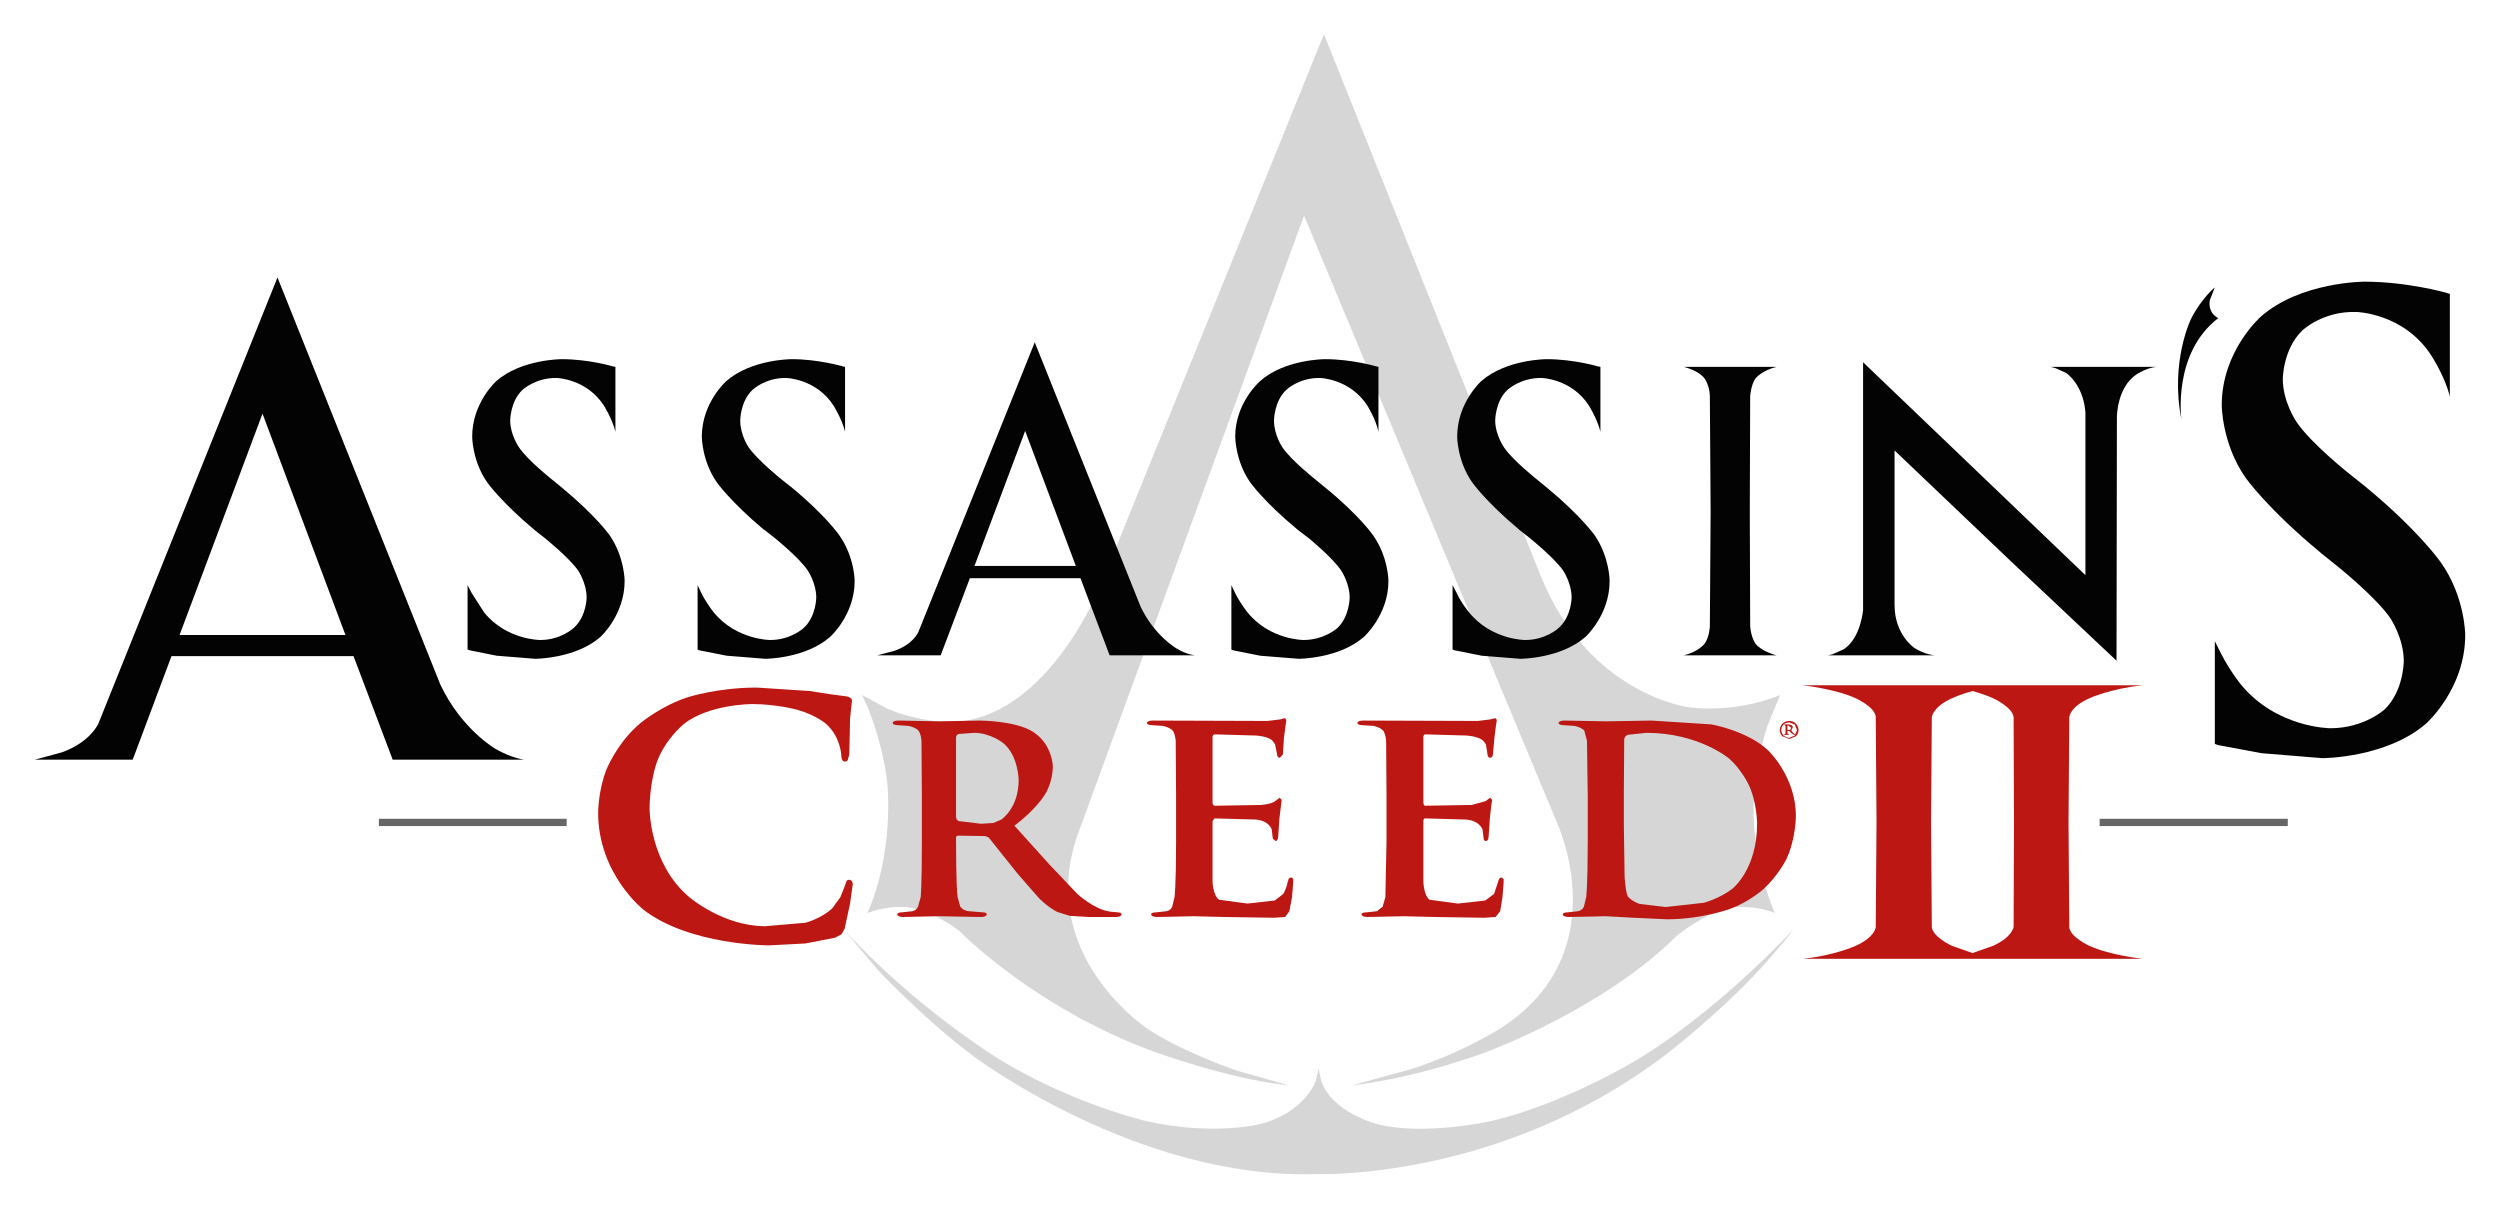 <?xml version="1.0" encoding="UTF-8" standalone="no"?>
<!DOCTYPE svg PUBLIC "-//W3C//DTD SVG 1.0//EN" "http://www.w3.org/TR/2001/REC-SVG-20010904/DTD/svg10.dtd">
<!-- Created with Inkscape (http://www.inkscape.org/) by Marsupilami -->
<svg
   xmlns:svg="http://www.w3.org/2000/svg"
   xmlns="http://www.w3.org/2000/svg"
   version="1.0"
   width="1024"
   height="495"
   viewBox="-195.854 -195.854 14308.944 6920.167"
   id="svg6515">
  <defs
     id="defs6517" />
  <path
     d="M 8623.094,3102 L 7382.094,0 L 6103.094,3157 C 6103.094,3157 5794.094,3937 5235.094,3939 C 5235.094,3939 5060.094,3939 4881.094,3862 L 4737.094,3784 L 4763.094,3839 C 4763.094,3839 4856.094,4049 4882.094,4293 C 4882.094,4293 4923.094,4682 4768.094,5032 C 4768.094,5032 4895.094,4982 5015.094,5002 C 5015.094,5002 5149.094,5024 5294.094,5135 C 5294.094,5135 5715.094,5569 6397.094,5822 C 6397.094,5822 6841.094,5986 7181.094,6019 L 6884.094,5935 C 6884.094,5935 6590.094,5837 6377.094,5699 C 6377.094,5699 5714.094,5267 5980.094,4561 L 7268.094,1039 L 8711.094,4502 C 8711.094,4502 9068.094,5244 8408.094,5683 C 8408.094,5683 8194.094,5825 7883.094,5926 L 7543.094,6019 C 7543.094,6019 7874.094,5988 8313.094,5828 C 8313.094,5828 8983.094,5582 9403.094,5162 C 9403.094,5162 9560.094,5033 9702.094,5004 C 9702.094,5004 9830.094,4979 9963.094,5032 C 9963.094,5032 9834.094,4738 9842.094,4414 C 9842.094,4414 9848.094,4183 9922.094,3960 L 9994.094,3784 C 9994.094,3784 9763.094,3888 9476.094,3855 C 9476.094,3855 8902.094,3788 8623.094,3102"
     id="path5694"
     style="fill:#d6d6d6;fill-opacity:1;stroke:none;stroke-width:1px;stroke-linecap:round;stroke-linejoin:round;stroke-opacity:1" />
  <path
     d="M 4822.094,5352 C 4822.094,5352 5073.094,5624 5369.094,5848 C 5369.094,5848 6315.094,6565 7351.094,6527 C 7351.094,6527 8387.094,6565 9333.094,5848 C 9333.094,5848 9629.094,5624 9880.094,5352 C 9880.094,5352 10006.094,5215 10072.094,5124 C 10072.094,5124 9654.094,5582 9174.094,5873 C 9174.094,5873 8750.094,6130 8337.094,6224 C 8337.094,6224 7960.094,6309 7690.094,6242 C 7690.094,6242 7427.094,6176 7366.094,5992 L 7351.094,5923 L 7336.094,5992 C 7336.094,5992 7275.094,6176 7012.094,6242 C 7012.094,6242 6742.094,6309 6366.094,6224 C 6366.094,6224 5952.094,6130 5528.094,5873 C 5528.094,5873 5048.094,5582 4630.094,5124 L 4822.094,5352"
     id="path5696"
     style="fill:#d6d6d6;fill-opacity:1;stroke:none;stroke-width:1px;stroke-linecap:round;stroke-linejoin:round;stroke-opacity:1" />
  <path
     d="M 8433.027,2036.57 C 8433.027,2036.57 8507.792,1966.271 8628.735,1968.467 C 8628.735,1968.467 8800.254,1972.861 8899.207,2126.642 C 8899.207,2126.642 8947.584,2203.532 8965.176,2276.028 L 8965.176,1904.758 L 8951.982,1902.562 C 8951.982,1902.562 8813.448,1860.821 8657.321,1860.821 C 8657.321,1860.821 8426.43,1860.821 8283.498,1986.042 C 8283.498,1986.042 8144.963,2109.067 8144.963,2304.588 C 8144.963,2304.588 8144.963,2442.99 8230.723,2566.014 C 8230.723,2566.014 8307.687,2675.857 8498.996,2836.228 L 8501.195,2838.425 L 8562.766,2886.756 C 8562.766,2886.756 8699.102,2996.599 8751.877,3071.293 C 8751.877,3071.293 8800.254,3143.789 8800.254,3225.073 C 8800.254,3225.073 8800.254,3332.72 8727.688,3398.625 C 8727.688,3398.625 8655.122,3468.925 8534.18,3468.925 C 8534.18,3468.925 8340.671,3468.925 8213.131,3310.751 C 8213.131,3310.751 8171.351,3262.42 8142.765,3200.908 L 8118.576,3154.774 L 8118.576,3523.847 L 8131.77,3528.24 L 8285.697,3558.997 L 8505.593,3576.571 C 8505.593,3576.571 8736.484,3576.571 8879.416,3451.35 C 8879.416,3451.35 9017.951,3326.129 9017.951,3130.608 C 9017.951,3130.608 9017.951,2994.403 8932.192,2869.181 C 8932.192,2869.181 8853.029,2757.141 8661.719,2598.967 L 8600.148,2548.439 C 8600.148,2548.439 8463.813,2440.793 8413.237,2366.1 C 8413.237,2366.1 8362.661,2293.603 8362.661,2212.319 C 8362.661,2212.319 8362.661,2102.476 8433.027,2036.57"
     id="path5551"
     style="fill:#030303;fill-opacity:1;stroke:none;stroke-width:1px;stroke-linecap:round;stroke-linejoin:round;stroke-opacity:1" />
  <path
     d="M 7016.896,1986.042 C 7016.896,1986.042 6873.964,2109.067 6873.964,2304.588 C 6873.964,2304.588 6873.964,2442.99 6959.724,2566.014 C 6959.724,2566.014 7036.687,2675.857 7230.196,2836.228 L 7232.395,2838.425 L 7296.165,2886.756 C 7296.165,2886.756 7430.301,2996.599 7480.877,3071.293 C 7480.877,3071.293 7529.255,3143.789 7529.255,3225.073 C 7529.255,3225.073 7529.255,3332.72 7461.087,3398.625 C 7461.087,3398.625 7386.322,3468.925 7265.379,3468.925 C 7265.379,3468.925 7071.871,3468.925 6944.331,3310.751 C 6944.331,3310.751 6904.749,3262.42 6873.964,3200.908 L 6851.975,3154.774 L 6851.975,3523.847 L 6862.969,3528.24 L 7016.896,3558.997 L 7236.793,3576.571 C 7236.793,3576.571 7467.684,3576.571 7610.616,3451.35 C 7610.616,3451.35 7751.349,3326.129 7751.349,3130.608 C 7751.349,3130.608 7751.349,2994.403 7663.391,2869.181 C 7663.391,2869.181 7586.427,2757.141 7392.919,2598.967 L 7331.348,2548.439 C 7331.348,2548.439 7195.012,2440.793 7144.436,2366.1 C 7144.436,2366.1 7096.059,2295.8 7096.059,2212.319 C 7096.059,2212.319 7096.059,2102.476 7166.426,2036.57 C 7166.426,2036.57 7238.992,1966.271 7359.935,1968.467 C 7359.935,1968.467 7531.453,1972.861 7630.407,2126.642 C 7630.407,2126.642 7678.784,2203.532 7694.176,2276.028 L 7694.176,1904.758 L 7683.182,1902.562 C 7683.182,1902.562 7542.448,1860.821 7388.521,1860.821 C 7388.521,1860.821 7157.63,1860.821 7016.896,1986.042"
     id="path5553"
     style="fill:#030303;fill-opacity:1;stroke:none;stroke-width:1px;stroke-linecap:round;stroke-linejoin:round;stroke-opacity:1" />
  <path
     d="M 9974.499,1904.758 L 9442.35,1904.758 C 9442.35,1904.758 9525.911,1924.53 9561.094,1970.664 C 9561.094,1970.664 9589.681,2008.011 9591.88,2071.72 L 9596.278,2730.779 L 9591.88,3389.838 C 9591.88,3389.838 9589.681,3453.547 9561.094,3490.894 C 9561.094,3490.894 9525.911,3537.028 9442.35,3556.8 L 9974.499,3556.8 C 9974.499,3556.8 9890.939,3537.028 9853.556,3490.894 C 9853.556,3490.894 9827.169,3453.547 9822.771,3389.838 L 9820.572,2730.779 L 9822.771,2071.72 C 9822.771,2071.72 9827.169,2008.011 9853.556,1970.664 C 9853.556,1970.664 9890.939,1924.53 9974.499,1904.758"
     id="path5555"
     style="fill:#030303;fill-opacity:1;stroke:none;stroke-width:1px;stroke-linecap:round;stroke-linejoin:round;stroke-opacity:1" />
  <path
     d="M 10469.265,3297.57 C 10469.265,3297.57 10456.072,3457.941 10359.317,3521.65 L 10295.547,3550.209 L 10269.16,3556.8 L 10878.272,3556.8 C 10878.272,3556.8 10823.298,3552.406 10763.926,3515.059 C 10763.926,3515.059 10649.58,3440.366 10649.58,3269.01 L 10649.58,2383.675 L 11309.268,3011.977 L 11920.579,3587.556 L 11922.778,2190.351 C 11922.778,2190.351 11922.778,2021.192 12037.124,1946.499 C 12037.124,1946.499 12094.297,1909.152 12151.47,1904.758 L 11542.358,1904.758 L 11568.746,1911.349 L 11632.516,1939.908 C 11632.516,1939.908 11729.27,2003.617 11742.464,2163.988 L 11742.464,3097.655 L 10469.265,1878.396 L 10469.265,3297.57"
     id="path5557"
     style="fill:#030303;fill-opacity:1;stroke:none;stroke-width:1px;stroke-linecap:round;stroke-linejoin:round;stroke-opacity:1" />
  <path
     d="M 13829.278,2076.114 L 13829.278,1487.354 L 13809.487,1480.764 C 13809.487,1480.764 13585.193,1417.055 13341.108,1417.055 C 13341.108,1417.055 12973.882,1417.055 12747.389,1616.969 C 12747.389,1616.969 12523.095,1812.49 12523.095,2124.445 C 12523.095,2124.445 12523.095,2344.131 12659.43,2539.652 C 12659.43,2539.652 12782.572,2715.401 13088.228,2968.04 L 13092.626,2972.434 L 13191.579,3051.521 C 13191.579,3051.521 13407.077,3225.073 13488.439,3343.704 C 13488.439,3343.704 13565.402,3457.941 13565.402,3589.753 C 13565.402,3589.753 13565.402,3761.108 13455.454,3866.557 C 13455.454,3866.557 13338.909,3974.204 13145.401,3974.204 C 13145.401,3974.204 12837.546,3974.204 12630.844,3721.564 C 12630.844,3721.564 12569.273,3644.674 12520.896,3550.209 L 12483.514,3475.516 L 12483.514,4064.275 L 12503.304,4070.866 L 12749.588,4117 L 13099.223,4145.559 C 13099.223,4145.559 13464.25,4145.559 13692.942,3947.841 C 13692.942,3947.841 13917.236,3750.124 13917.236,3440.366 C 13917.236,3440.366 13917.236,3220.68 13776.503,3022.962 C 13776.503,3022.962 13653.361,2845.016 13347.705,2592.377 L 13248.752,2513.289 C 13248.752,2513.289 13033.254,2341.934 12951.892,2221.107 C 12951.892,2221.107 12872.73,2106.87 12872.73,1975.058 C 12872.73,1975.058 12872.73,1803.703 12984.877,1696.056 C 12984.877,1696.056 13101.422,1584.016 13294.93,1590.607 C 13294.93,1590.607 13567.601,1597.197 13723.728,1841.049 C 13723.728,1841.049 13802.89,1961.877 13829.278,2076.114"
     id="path5559"
     style="fill:#030303;fill-opacity:1;stroke:none;stroke-width:1px;stroke-linecap:round;stroke-linejoin:round;stroke-opacity:1" />
  <path
     d="M 12454.927,1522.504 L 12483.514,1450.008 C 12483.514,1450.008 12408.749,1509.323 12347.178,1630.15 C 12347.178,1630.15 12226.235,1876.199 12292.204,2205.729 C 12292.204,2205.729 12239.429,1827.868 12503.304,1625.757 C 12503.304,1625.757 12441.733,1599.394 12454.927,1522.504"
     id="path5561"
     style="fill:#030303;fill-opacity:1;stroke:none;stroke-width:1px;stroke-linecap:round;stroke-linejoin:round;stroke-opacity:1" />
  <path
     d="M 10121.844,3728.156 C 10121.844,3728.156 10308.756,3747.922 10427.5,3802.844 C 10427.5,3802.844 10539.645,3853.381 10541.844,3910.5 L 10546.219,4510.25 L 10541.844,5112.187 C 10541.844,5112.188 10539.647,5169.284 10427.5,5219.812 C 10427.5,5219.812 10310.943,5274.759 10124.031,5294.531 L 12070.094,5294.531 C 12070.094,5294.531 11883.213,5274.734 11764.469,5219.812 C 11764.469,5219.812 11652.293,5169.306 11650.094,5112.187 L 11645.719,4510.25 L 11650.094,3910.5 C 11650.094,3910.5 11652.322,3853.372 11764.469,3802.844 C 11764.469,3802.844 11883.182,3747.928 12070.094,3728.156 L 10121.844,3728.156 z M 11095.969,3761.094 C 11095.969,3761.094 11161.944,3778.678 11214.719,3802.844 C 11214.719,3802.844 11324.653,3853.381 11331.25,3910.5 L 11333.469,4510.25 L 11331.25,5112.187 C 11331.25,5112.188 11324.667,5169.284 11214.719,5219.812 L 11095.969,5261.562 L 10977.219,5219.812 C 10977.219,5219.812 10867.273,5169.306 10862.875,5112.187 L 10858.469,4510.25 L 10862.875,3910.5 C 10862.875,3910.5 10867.271,3853.372 10977.219,3802.844 C 10977.219,3802.844 11030,3778.669 11095.969,3761.094 z"
     id="path5565"
     style="fill:#bc1713;fill-opacity:1;stroke:none;stroke-width:1px;stroke-linecap:round;stroke-linejoin:round;stroke-opacity:1" />
  <path
     d="M 12901.316,4492.663 L 11823.825,4492.663 L 11823.825,4534.404 L 12901.316,4534.404 L 12901.316,4492.663"
     id="path5563"
     style="fill:#666666;fill-opacity:1;stroke:none;stroke-width:1px;stroke-linecap:round;stroke-linejoin:round;stroke-opacity:1" />
  <path
     d="M 10047.063,3932.469 C 10022.874,3932.469 10007.469,3947.844 10007.469,3947.844 C 9992.076,3963.222 9992.094,3985.187 9992.094,3985.187 C 9992.094,4007.156 10007.469,4020.344 10007.469,4020.344 L 10047.063,4035.719 L 10084.438,4020.344 C 10099.83,4007.162 10099.844,3985.187 10099.844,3985.187 C 10099.844,3963.219 10084.437,3947.844 10084.438,3947.844 C 10071.244,3932.466 10047.062,3932.468 10047.063,3932.469 z M 10047.063,3941.25 L 10077.844,3952.25 L 10091.031,3985.187 L 10077.844,4015.937 L 10047.063,4029.125 C 10027.272,4029.125 10014.094,4015.937 10014.094,4015.937 C 10000.9,4002.756 10000.875,3985.187 10000.875,3985.187 C 10000.875,3965.416 10014.094,3952.25 10014.094,3952.25 C 10027.288,3941.266 10047.062,3941.25 10047.063,3941.25 z"
     id="path5573"
     style="fill:#bc1713;fill-opacity:1;stroke:none;stroke-width:1px;stroke-linecap:round;stroke-linejoin:round;stroke-opacity:1" />
  <path
     d="M 10018.469,3952.25 L 10016.281,3954.437 L 10018.469,3954.437 L 10025.063,3961.031 L 10025.063,4007.156 L 10018.469,4009.344 L 10016.281,4011.562 L 10018.469,4013.75 L 10022.875,4013.75 L 10031.656,4011.562 L 10040.469,4013.75 L 10042.656,4013.75 L 10044.875,4011.562 L 10044.875,4009.344 L 10038.281,4009.344 L 10036.063,3996.187 L 10036.063,3989.594 L 10047.063,3989.594 L 10055.875,4000.562 L 10075.656,4013.75 L 10080.063,4011.562 L 10077.844,4009.344 L 10066.844,3998.375 L 10058.063,3987.375 L 10066.844,3969.812 C 10066.844,3952.238 10042.656,3952.25 10042.656,3952.25 L 10018.469,3952.25 z M 10036.063,3958.812 L 10042.656,3958.812 L 10058.063,3972 L 10051.469,3983 L 10044.875,3985.187 L 10036.063,3983 L 10036.063,3958.812 z"
     id="path5569"
     style="fill:#bc1713;fill-opacity:1;stroke:none;stroke-width:1px;stroke-linecap:round;stroke-linejoin:round;stroke-opacity:1" />
  <path
     d="M 8762.875,3930.281 C 8725.493,3930.281 8725.5,3943.438 8725.5,3943.437 C 8725.5,3956.619 8754.063,3956.625 8754.063,3956.625 L 8817.844,3961.031 C 8857.425,3969.819 8872.812,3987.375 8872.813,3987.375 L 8888.219,4046.687 L 8892.625,4360.844 L 8892.625,4622.281 C 8892.625,4877.117 8883.812,4940.812 8883.813,4940.812 L 8870.625,4995.75 C 8859.63,5019.915 8835.437,5022.094 8835.438,5022.094 L 8776.063,5028.687 C 8749.675,5028.687 8749.688,5039.687 8749.688,5039.687 C 8749.688,5055.065 8782.656,5055.062 8782.656,5055.062 L 8899.219,5052.875 L 8993.75,5050.656 L 9156.5,5059.469 L 9345.594,5068.25 C 9552.296,5068.25 9712.812,5006.719 9712.813,5006.719 C 9827.158,4962.781 9901.937,4892.5 9901.938,4892.5 C 9981.1,4820.003 10029.469,4725.531 10029.469,4725.531 C 10084.443,4609.097 10084.437,4477.281 10084.438,4477.281 C 10084.438,4248.807 9923.938,4099.438 9923.938,4099.437 C 9802.995,3987.397 9600.688,3952.25 9600.688,3952.25 L 9257.625,3930.281 L 9000.344,3934.656 L 8762.875,3930.281 z M 9229.063,4000.562 C 9527.949,4000.562 9701.612,4147.58 9701.813,4147.75 L 9701.844,4147.75 C 9767.802,4204.868 9809.562,4288.344 9809.563,4288.344 C 9862.338,4391.596 9862.344,4521.219 9862.344,4521.219 C 9862.344,4782.645 9721.625,4892.5 9721.625,4892.5 C 9649.059,4949.618 9556.688,4973.781 9556.688,4973.781 L 9339,4997.937 L 9189.469,4980.375 C 9141.092,4962.8 9123.5,4938.625 9123.5,4938.625 C 9110.306,4923.247 9103.719,4826.594 9103.719,4826.594 L 9099.313,4525.625 L 9099.313,4338.875 L 9101.5,4040.125 C 9101.5,4018.156 9123.5,4011.562 9123.5,4011.562 L 9229.063,4000.562 z"
     id="path5579"
     style="fill:#bc1713;fill-opacity:1;stroke:none;stroke-width:1px;stroke-linecap:round;stroke-linejoin:round;stroke-opacity:1" />
  <path
     d="M 8197.738,4015.944 L 7962.45,4009.353 C 7962.45,4009.353 7951.455,4009.353 7951.455,4024.731 L 7951.455,4400.395 C 7951.455,4400.395 7951.455,4417.97 7962.45,4417.97 L 8228.524,4413.576 L 8307.687,4391.608 L 8334.074,4371.836 L 8345.069,4385.017 L 8340.671,4413.576 L 8331.875,4492.663 L 8325.278,4591.522 C 8325.278,4591.522 8325.278,4620.081 8309.886,4620.081 C 8309.886,4620.081 8296.692,4620.081 8296.692,4606.9 L 8290.095,4554.176 C 8290.095,4554.176 8274.702,4503.648 8195.54,4497.057 L 7960.251,4490.467 C 7960.251,4490.467 7951.455,4490.467 7951.455,4505.845 L 7951.455,4852.949 C 7951.455,4852.949 7953.654,4932.036 7986.638,4956.202 L 8149.361,4978.17 L 8305.488,4960.595 L 8356.064,4923.249 L 8380.252,4850.752 C 8380.252,4850.752 8384.65,4828.783 8397.844,4828.783 L 8411.038,4837.571 L 8411.038,4857.343 L 8404.441,4940.824 L 8391.247,5022.107 L 8364.86,5055.06 L 8301.09,5059.454 L 8013.026,5055.06 L 7841.507,5050.667 L 7630.407,5055.06 C 7630.407,5055.06 7597.422,5055.06 7597.422,5039.682 C 7597.422,5039.682 7597.422,5028.698 7623.81,5028.698 L 7685.381,5022.107 L 7718.365,4995.745 L 7733.758,4940.824 L 7740.355,4622.278 L 7740.355,4360.852 L 7738.156,4046.7 C 7738.156,4046.7 7735.957,4007.157 7720.564,3987.385 C 7720.564,3987.385 7705.171,3969.81 7667.789,3961.023 L 7601.82,3956.629 C 7601.82,3956.629 7573.234,3956.629 7573.234,3943.448 C 7573.234,3943.448 7573.234,3930.266 7610.616,3930.266 L 8263.707,3932.463 L 8334.074,3923.676 L 8362.661,3917.085 C 8362.661,3917.085 8371.456,3917.085 8371.456,3932.463 L 8367.058,3958.826 L 8358.263,4029.125 L 8349.467,4125.787 C 8349.467,4125.787 8347.268,4143.362 8334.074,4143.362 C 8334.074,4143.362 8318.681,4143.362 8318.681,4123.59 L 8309.886,4068.669 C 8309.886,4068.669 8298.891,4044.503 8279.1,4035.716 C 8279.1,4035.716 8254.912,4020.338 8197.738,4015.944"
     id="path5581"
     style="fill:#bc1713;fill-opacity:1;stroke:none;stroke-width:1px;stroke-linecap:round;stroke-linejoin:round;stroke-opacity:1" />
  <path
     d="M 7155.431,3917.085 C 7155.431,3917.085 7166.426,3917.085 7166.426,3932.463 L 7162.028,3958.826 L 7153.232,4029.125 L 7146.635,4125.787 L 7129.044,4143.362 C 7129.044,4143.362 7113.651,4143.362 7113.651,4123.59 L 7102.656,4068.669 C 7102.656,4068.669 7091.661,4044.503 7074.069,4035.716 C 7074.069,4035.716 7049.881,4020.338 6992.708,4015.944 L 6757.419,4009.353 C 6757.419,4009.353 6744.225,4009.353 6744.225,4024.731 L 6744.225,4400.395 C 6744.225,4400.395 6744.225,4417.97 6757.419,4417.97 L 7021.294,4413.576 C 7021.294,4413.576 7082.865,4409.183 7102.656,4391.608 L 7129.044,4371.836 L 7140.038,4385.017 L 7126.845,4492.663 L 7120.248,4591.522 C 7120.248,4591.522 7120.248,4620.081 7104.855,4620.081 L 7089.462,4606.9 L 7082.865,4554.176 C 7082.865,4554.176 7069.672,4503.648 6990.509,4497.057 L 6755.22,4490.467 L 6744.225,4505.845 L 6744.225,4852.949 C 6744.225,4852.949 6746.424,4932.036 6781.608,4956.202 L 6944.331,4978.17 L 7100.457,4960.595 L 7148.834,4923.249 C 7148.834,4923.249 7166.426,4896.886 7175.222,4850.752 L 7181.819,4833.177 L 7192.813,4828.783 C 7192.813,4828.783 7201.609,4828.783 7206.007,4837.571 L 7206.007,4857.343 L 7199.41,4940.824 L 7184.018,5022.107 L 7159.829,5055.06 L 7096.059,5059.454 L 6807.995,5055.06 L 6634.277,5050.667 L 6541.921,5052.864 L 6425.376,5055.06 C 6425.376,5055.06 6392.392,5055.06 6392.392,5039.682 C 6392.392,5039.682 6392.392,5028.698 6418.779,5028.698 L 6480.35,5022.107 C 6480.35,5022.107 6502.34,5019.911 6513.334,4995.745 L 6526.528,4940.824 C 6526.528,4940.824 6535.324,4877.114 6535.324,4622.278 L 6535.324,4360.852 L 6533.125,4046.7 C 6533.125,4046.7 6530.926,4007.157 6515.533,3987.385 C 6515.533,3987.385 6500.141,3969.81 6460.559,3961.023 L 6396.789,3956.629 C 6396.789,3956.629 6368.203,3956.629 6368.203,3943.448 C 6368.203,3943.448 6368.203,3930.266 6403.386,3930.266 L 7058.677,3932.463 L 7131.243,3923.676 L 7155.431,3917.085"
     id="path5583"
     style="fill:#bc1713;fill-opacity:1;stroke:none;stroke-width:1px;stroke-linecap:round;stroke-linejoin:round;stroke-opacity:1" />
  <path
     d="M 3016.986,1860.821 C 3016.986,1860.821 2786.095,1860.821 2643.163,1986.042 C 2643.163,1986.042 2504.628,2109.067 2504.628,2304.588 C 2504.628,2304.588 2504.628,2442.99 2590.388,2566.014 C 2590.388,2566.014 2667.352,2675.857 2858.661,2836.228 L 2860.86,2838.425 L 2922.431,2886.756 C 2922.431,2886.756 3058.767,2996.599 3111.542,3071.293 C 3111.542,3071.293 3159.919,3143.789 3159.919,3225.073 C 3159.919,3225.073 3159.919,3332.72 3087.353,3398.625 C 3087.353,3398.625 3014.787,3468.925 2893.845,3468.925 C 2893.845,3468.925 2700.336,3468.925 2572.796,3310.751 L 2502.43,3200.908 L 2478.241,3154.774 L 2478.241,3523.847 L 2491.435,3528.24 L 2645.362,3558.997 L 2865.258,3576.571 C 2865.258,3576.571 3096.149,3576.571 3239.081,3451.35 C 3239.081,3451.35 3377.616,3326.129 3377.616,3130.608 C 3377.616,3130.608 3377.616,2994.403 3291.856,2869.181 C 3291.856,2869.181 3212.694,2757.141 3021.384,2598.967 L 2959.813,2548.439 C 2959.813,2548.439 2823.478,2440.793 2772.902,2366.1 C 2772.902,2366.1 2722.326,2293.603 2722.326,2212.319 C 2722.326,2212.319 2722.326,2102.476 2792.692,2036.57 C 2792.692,2036.57 2867.457,1966.271 2988.4,1968.467 C 2988.4,1968.467 3159.919,1972.861 3258.872,2126.642 C 3258.872,2126.642 3307.249,2203.532 3324.841,2276.028 L 3324.841,1904.758 L 3311.647,1902.562 C 3311.647,1902.562 3173.113,1860.821 3016.986,1860.821"
     id="path5585"
     style="fill:#030303;fill-opacity:1;stroke:none;stroke-width:1px;stroke-linecap:round;stroke-linejoin:round;stroke-opacity:1" />
  <path
     d="M 4628.825,1902.562 C 4628.825,1902.562 4488.091,1860.821 4334.164,1860.821 C 4334.164,1860.821 4103.273,1860.821 3960.341,1986.042 C 3960.341,1986.042 3819.607,2109.067 3819.607,2304.588 C 3819.607,2304.588 3819.607,2442.99 3905.367,2566.014 C 3905.367,2566.014 3982.33,2675.857 4173.64,2836.228 L 4178.038,2838.425 L 4239.609,2886.756 C 4239.609,2886.756 4375.944,2996.599 4426.52,3071.293 C 4426.52,3071.293 4474.898,3143.789 4474.898,3225.073 C 4474.898,3225.073 4474.898,3332.72 4404.531,3398.625 C 4404.531,3398.625 4331.965,3468.925 4211.022,3468.925 C 4211.022,3468.925 4017.514,3468.925 3887.775,3310.751 C 3887.775,3310.751 3848.194,3262.42 3817.408,3200.908 L 3795.419,3154.774 L 3795.419,3523.847 L 3806.413,3528.24 L 3962.54,3558.997 L 4182.436,3576.571 C 4182.436,3576.571 4411.128,3576.571 4554.06,3451.35 C 4554.06,3451.35 4694.794,3326.129 4694.794,3130.608 C 4694.794,3130.608 4694.794,2994.403 4606.835,2869.181 C 4606.835,2869.181 4529.872,2757.141 4338.562,2598.967 L 4274.792,2548.439 C 4274.792,2548.439 4140.655,2440.793 4087.88,2366.1 C 4087.88,2366.1 4039.503,2295.8 4039.503,2212.319 C 4039.503,2212.319 4039.503,2102.476 4109.87,2036.57 C 4109.87,2036.57 4182.436,1966.271 4303.379,1968.467 C 4303.379,1968.467 4474.898,1972.861 4573.851,2126.642 C 4573.851,2126.642 4622.228,2203.532 4639.82,2276.028 L 4639.82,1904.758 L 4628.825,1902.562"
     id="path5587"
     style="fill:#030303;fill-opacity:1;stroke:none;stroke-width:1px;stroke-linecap:round;stroke-linejoin:round;stroke-opacity:1" />
  <path
     d="M 5726.094,1764.156 L 5059.813,3422.781 C 5059.813,3422.781 5031.249,3493.091 4923.5,3530.437 L 4824.531,3556.812 L 5187.375,3556.812 L 5354.469,3115.219 L 5987.781,3115.219 L 6154.906,3556.812 L 6645.281,3556.812 C 6645.281,3556.812 6599.102,3554.597 6537.531,3517.25 C 6537.531,3517.25 6412.194,3444.765 6333.031,3280 L 5726.094,1764.156 z M 5671.125,2271.625 L 5961.406,3044.937 L 5380.875,3044.937 L 5671.125,2271.625 z"
     id="path5591"
     style="fill:#030303;fill-opacity:1;stroke:none;stroke-width:1px;stroke-linecap:round;stroke-linejoin:round;stroke-opacity:1" />
  <path
     d="M 4947.688,3930.281 C 4912.504,3930.281 4912.5,3943.438 4912.5,3943.437 C 4912.5,3956.619 4941.063,3956.625 4941.063,3956.625 L 5004.844,3961.031 C 5044.425,3969.819 5059.813,3987.375 5059.813,3987.375 C 5075.205,4007.147 5077.406,4046.687 5077.406,4046.687 L 5079.625,4360.844 L 5079.625,4622.281 C 5079.625,4877.117 5073,4940.812 5073,4940.812 L 5057.625,4995.75 C 5046.63,5019.915 5024.625,5022.094 5024.625,5022.094 L 4963.063,5028.687 C 4938.874,5028.687 4938.875,5039.687 4938.875,5039.687 C 4938.875,5055.065 4971.875,5055.062 4971.875,5055.062 L 5174.156,5050.656 L 5418.25,5055.062 C 5451.234,5055.062 5451.25,5039.687 5451.25,5039.687 C 5451.25,5028.703 5431.438,5028.687 5431.438,5028.687 L 5350.094,5022.094 C 5314.91,5019.897 5299.5,4995.75 5299.5,4995.75 L 5284.125,4940.812 C 5275.329,4877.103 5275.313,4622.281 5275.313,4622.281 L 5275.313,4600.312 C 5275.313,4589.328 5288.5,4589.313 5288.5,4589.312 L 5433.656,4591.531 C 5453.447,4591.531 5464.438,4602.5 5464.438,4602.5 L 5629.344,4809 L 5750.281,4947.406 C 5807.454,5004.525 5855.844,5026.5 5855.844,5026.5 L 5926.219,5048.469 L 6033.969,5055.062 L 6190.094,5055.062 C 6223.078,5055.062 6223.063,5039.687 6223.063,5039.687 C 6223.063,5028.703 6203.282,5028.687 6203.281,5028.687 L 6157.094,5024.312 C 6064.738,5011.131 5970.188,4923.25 5970.188,4923.25 L 5809.656,4754.094 L 5609.563,4532.219 C 5730.506,4442.147 5781.094,4358.656 5781.094,4358.656 C 5829.471,4286.16 5829.469,4198.281 5829.469,4198.281 C 5829.469,4130.178 5789.875,4068.656 5789.875,4068.656 C 5759.09,4020.325 5715.125,3993.969 5715.125,3993.969 C 5613.973,3930.26 5409.469,3930.281 5409.469,3930.281 L 5176.375,3934.656 L 4947.688,3930.281 z M 5378.656,4000.562 C 5471.013,4000.562 5543.594,4057.687 5543.594,4057.687 C 5633.751,4130.184 5633.75,4272.969 5633.75,4272.969 C 5633.75,4431.143 5534.781,4497.062 5534.781,4497.062 L 5488.625,4516.844 L 5418.25,4521.219 L 5290.719,4505.844 C 5275.326,4501.45 5275.313,4479.468 5275.313,4479.469 L 5275.313,4026.937 C 5275.313,4011.559 5290.719,4007.156 5290.719,4007.156 L 5378.656,4000.562 z"
     id="path5595"
     style="fill:#bc1713;fill-opacity:1;stroke:none;stroke-width:1px;stroke-linecap:round;stroke-linejoin:round;stroke-opacity:1" />
  <path
     d="M 1389.75,1392.875 L 365.031,3945.656 C 365.031,3945.656 321.059,4053.278 153.938,4112.594 L 0,4154.344 L 560.75,4154.344 L 782.844,3561.187 L 1825.156,3561.187 L 2049.438,4154.344 L 2803.688,4154.344 C 2803.688,4154.343 2735.504,4147.765 2638.75,4092.844 C 2638.75,4092.844 2443.068,3980.783 2322.125,3723.75 L 1389.75,1392.875 z M 1304,2172.781 L 1778.969,3440.375 L 829.031,3440.375 L 1304,2172.781 z"
     id="path5599"
     style="fill:#030303;fill-opacity:1;stroke:none;stroke-width:1px;stroke-linecap:round;stroke-linejoin:round;stroke-opacity:1" />
  <path
     d="M 4648.615,3791.864 C 4648.615,3791.864 4679.401,3796.258 4679.401,3816.03 L 4668.406,3919.282 L 4666.207,4029.125 L 4664.008,4123.59 L 4655.212,4156.543 C 4655.212,4156.543 4650.815,4165.331 4637.621,4165.331 C 4637.621,4165.331 4617.83,4165.331 4617.83,4125.787 C 4617.83,4125.787 4613.432,4024.731 4534.27,3952.235 C 4534.27,3952.235 4481.494,3901.707 4367.149,3868.754 C 4367.149,3868.754 4248.405,3835.801 4107.671,3835.801 C 4107.671,3835.801 3856.99,3835.801 3714.057,3952.235 C 3714.057,3952.235 3606.308,4040.11 3560.13,4174.118 C 3560.13,4174.118 3520.548,4286.158 3520.548,4437.742 C 3520.548,4437.742 3520.548,4749.696 3747.041,4940.824 C 3747.041,4940.824 3940.55,5107.785 4182.436,5107.785 L 4413.327,5088.013 C 4413.327,5088.013 4505.683,5063.848 4567.254,5004.533 L 4613.432,4940.824 L 4637.621,4879.311 L 4648.615,4848.555 C 4648.615,4848.555 4653.013,4841.965 4664.008,4841.965 C 4664.008,4841.965 4683.799,4841.965 4683.799,4868.327 L 4668.406,4978.17 L 4637.621,5120.966 L 4620.029,5153.919 L 4582.647,5173.691 L 4413.327,5206.644 L 4204.425,5217.628 C 4204.425,5217.628 3749.24,5217.628 3485.365,5013.32 C 3485.365,5013.32 3225.888,4809.012 3225.888,4457.514 C 3225.888,4457.514 3225.888,4334.489 3272.066,4213.662 C 3272.066,4213.662 3335.836,4053.291 3469.972,3943.448 C 3469.972,3943.448 3588.716,3844.589 3740.445,3796.258 C 3740.445,3796.258 3909.765,3741.336 4134.059,3741.336 L 4437.515,3761.108 L 4549.662,3778.683 L 4648.615,3791.864"
     id="path5597"
     style="fill:#bc1713;fill-opacity:1;stroke:none;stroke-width:1px;stroke-linecap:round;stroke-linejoin:round;stroke-opacity:1" />
  <path
     d="M 1970.281,4492.663 L 3045.573,4492.663 L 3045.573,4534.404 L 1970.281,4534.404 L 1970.281,4492.663"
     id="path5601"
     style="fill:#666666;fill-opacity:1;stroke:none;stroke-width:1px;stroke-linecap:round;stroke-linejoin:round;stroke-opacity:1" />
</svg>
<!-- version: 20090314, original size: 13917.236 6528.459, border: 3% -->
